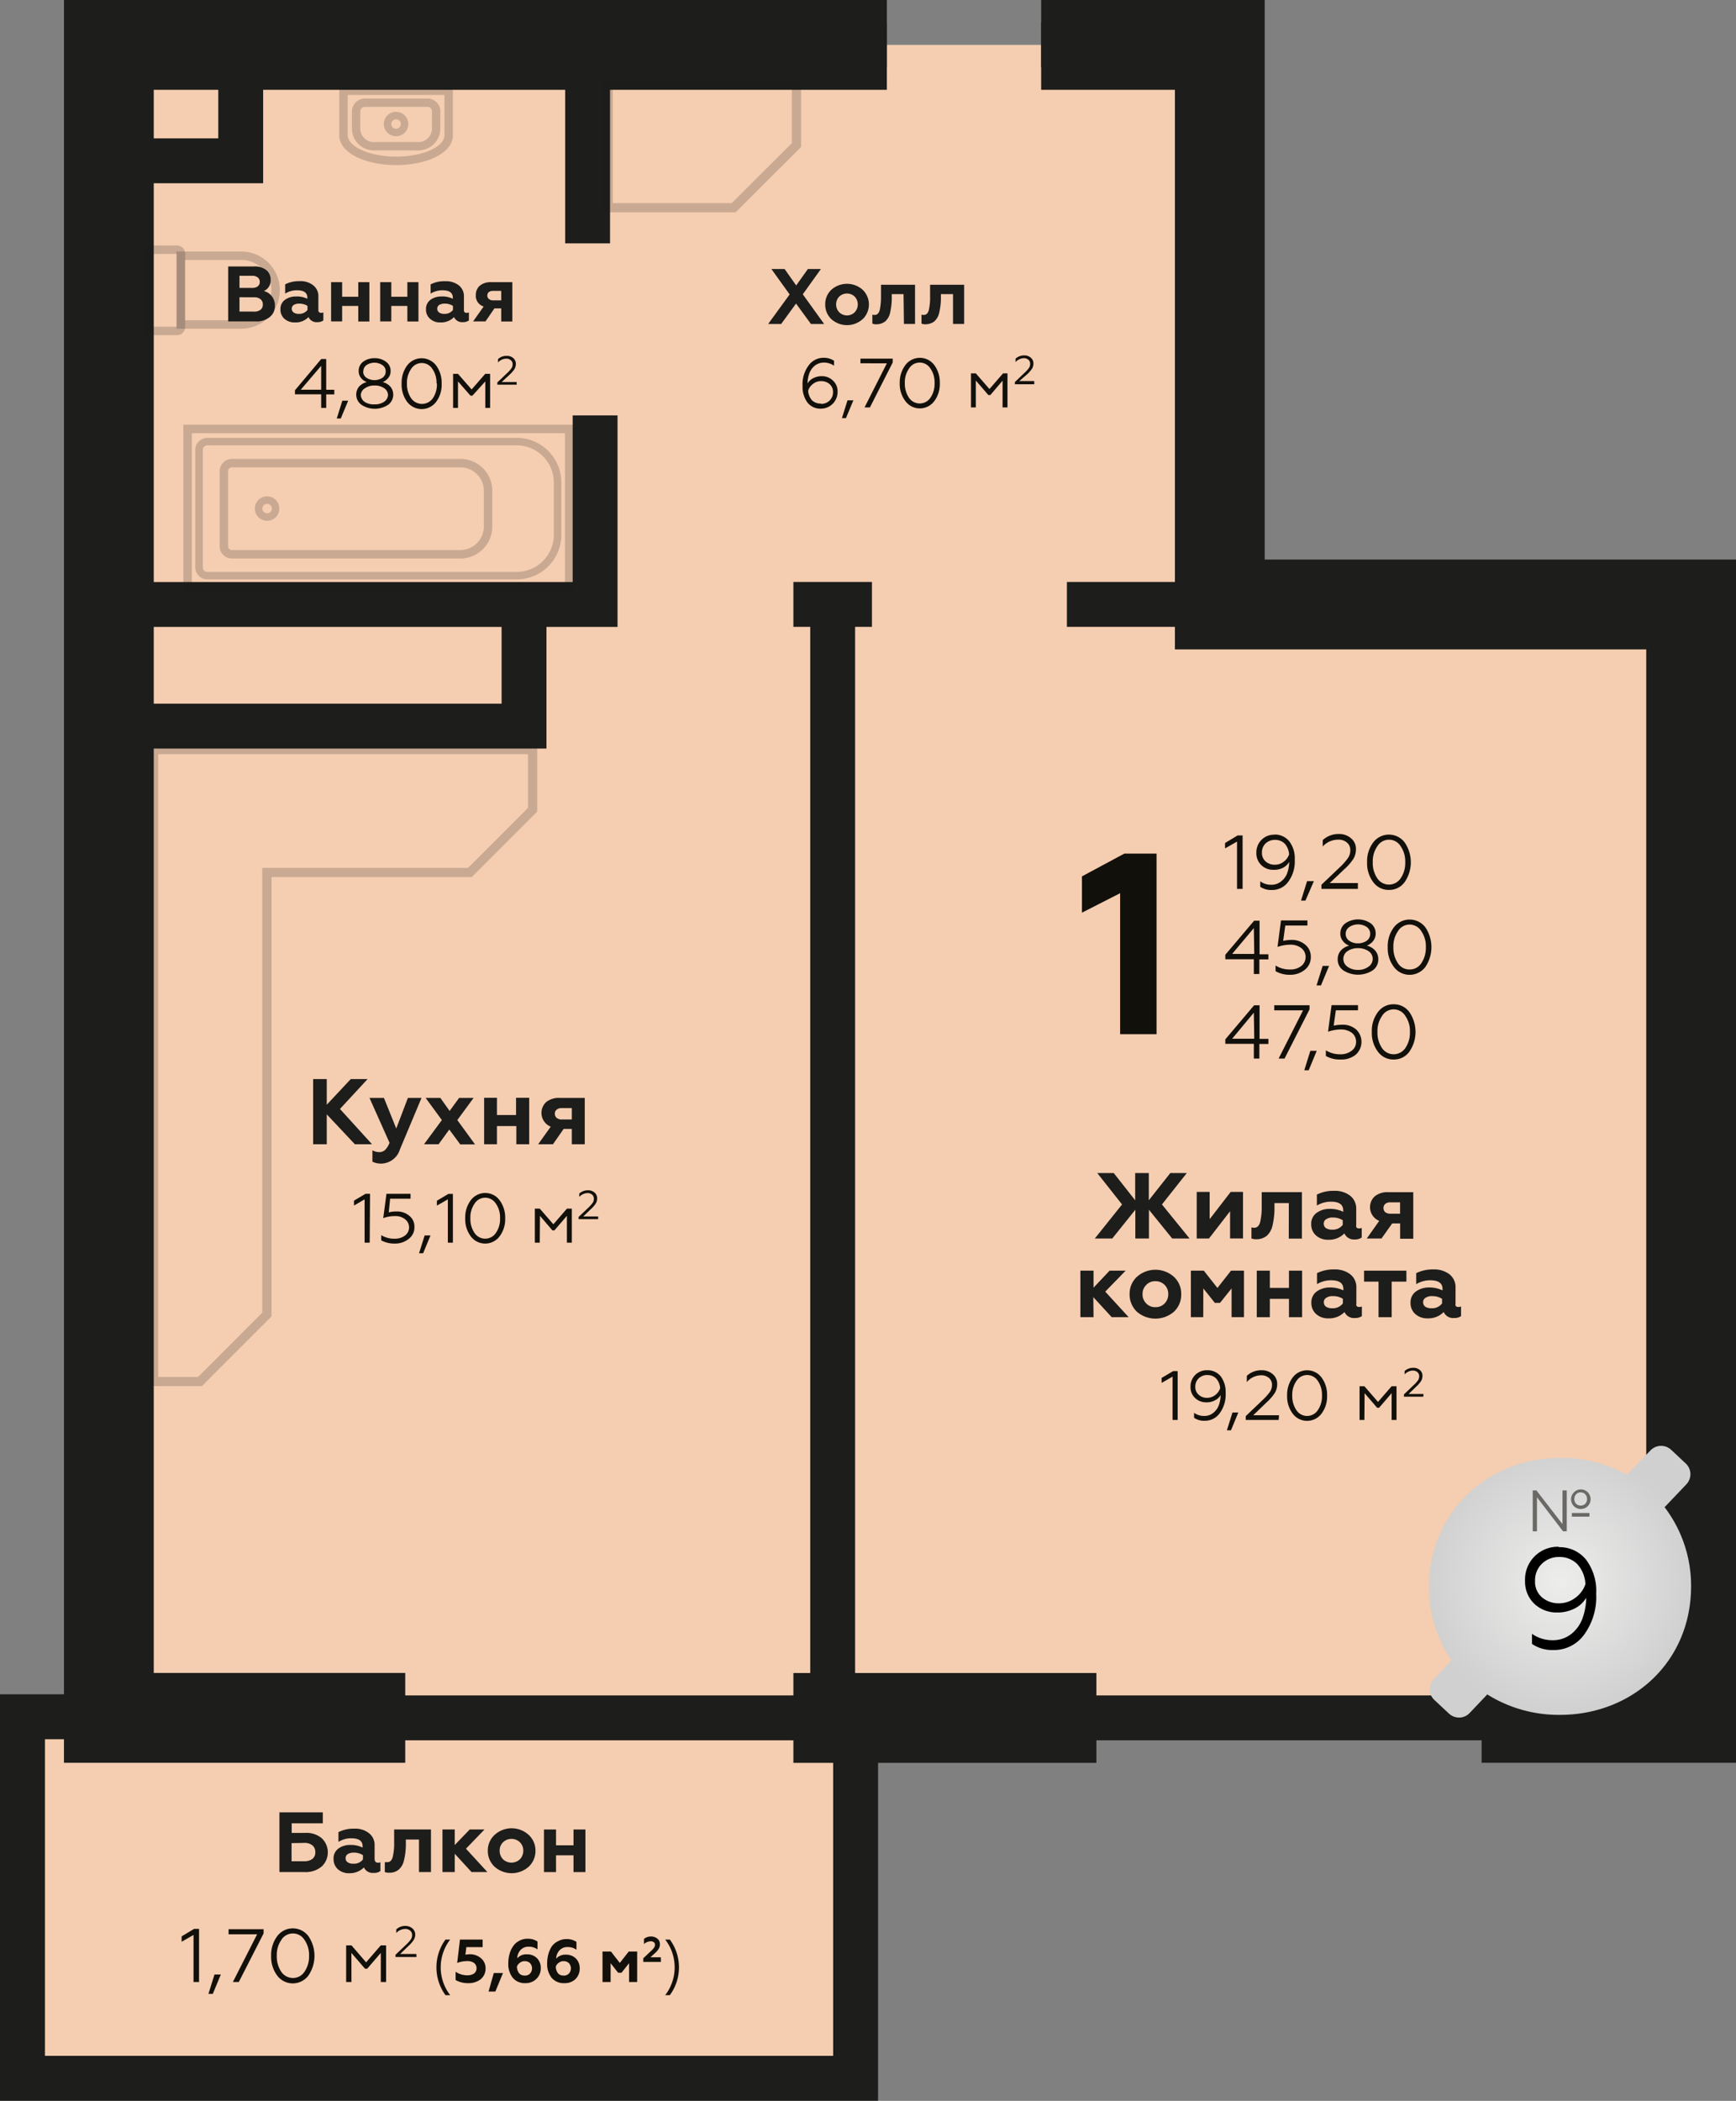 <svg xmlns="http://www.w3.org/2000/svg" xmlns:xlink="http://www.w3.org/1999/xlink" viewBox="0 0 255.02 308.45"><rect x="0" y="0" width="255.02" height="308.45" fill="#808080" stroke="none"/><defs><style>.cls-1,.cls-2{fill:#f5cdb0;}.cls-1,.cls-10,.cls-2,.cls-3,.cls-4,.cls-7,.cls-8,.cls-9{stroke:#1d1d1b;stroke-miterlimit:10;}.cls-1{stroke-width:6.6px;}.cls-2,.cls-3{stroke-width:6.59px;}.cls-10,.cls-3,.cls-4,.cls-7,.cls-8,.cls-9{fill:none;}.cls-4{stroke-width:13.19px;}.cls-5{fill:#12100b;}.cls-6{fill:#1d1d1b;}.cls-7{stroke-width:1.24px;}.cls-10,.cls-7,.cls-8,.cls-9{opacity:0.2;isolation:isolate;}.cls-8{stroke-width:1.1px;}.cls-9{stroke-width:1.22px;}.cls-10{stroke-width:1.35px;}.cls-11{fill:url(#Безымянный_градиент_11);}.cls-12{fill:#6b6966;}</style><radialGradient id="Безымянный_градиент_11" cx="229.18" cy="232.23" r="19.63" gradientUnits="userSpaceOnUse"><stop offset="0" stop-color="#ededec"/><stop offset="1" stop-color="#d0d0d0"/></radialGradient></defs><title>Ресурс 66</title><g id="Слой_2" data-name="Слой 2"><g id="Слой_1-2" data-name="Слой 1"><g id="Слой_2-2" data-name="Слой 2"><g id="Слой_1-2-2" data-name="Слой 1-2"><g id="Слой_2-2-2" data-name="Слой 2-2"><g id="Слой_3" data-name="Слой 3"><rect class="cls-1" x="3.3" y="252.06" width="122.39" height="53.08"/><polyline class="cls-2" points="152.95 6.59 179.19 6.59 179.19 88.75 248.43 88.75 248.43 252.22 217.65 252.22 188.9 252.22 161.06 252.22 15.99 252.22 15.99 6.59 130.28 6.59"/><polyline class="cls-3" points="15.99 88.75 87.42 88.75 87.42 60.99"/><line class="cls-3" x1="86.32" y1="35.73" x2="86.32" y2="6.59"/><polyline class="cls-3" points="76.98 88.75 76.98 106.61 15.99 106.61"/><line class="cls-3" x1="116.55" y1="88.74" x2="128.09" y2="88.74"/><line class="cls-3" x1="156.73" y1="88.74" x2="176.72" y2="88.74"/><line class="cls-3" x1="122.32" y1="88.74" x2="122.32" y2="252.23"/><polyline class="cls-4" points="217.65 252.22 248.43 252.22 248.43 88.75 179.19 88.75 179.19 6.59 152.95 6.59"/><line class="cls-4" x1="116.55" y1="252.23" x2="161.06" y2="252.23"/><polyline class="cls-4" points="130.28 6.59 15.99 6.59 15.99 252.22 59.53 252.22"/><path class="cls-5" d="M182.54,130.51h-.82v-6.95l-1.76,1v-.79l1.85-1.11h.73Z"/><path class="cls-5" d="M187.22,122.53a2.71,2.71,0,0,1,2.18,1,4.1,4.1,0,0,1,.8,2.7,5,5,0,0,1-.91,3.17,2.91,2.91,0,0,1-2.5,1.27,2.79,2.79,0,0,1-1.66-.47v-.81a2.6,2.6,0,0,0,1.59.51,2.21,2.21,0,0,0,1.5-.51,2.69,2.69,0,0,0,.88-1.22,5.32,5.32,0,0,0,.29-1.62,2.38,2.38,0,0,1-.92.86,2.87,2.87,0,0,1-1.38.3,2.51,2.51,0,0,1-1.8-.69,2.41,2.41,0,0,1-.73-1.81,2.59,2.59,0,0,1,2.5-2.66h.16Zm.05.78a2,2,0,0,0-1.36.53,1.81,1.81,0,0,0-.53,1.35,1.64,1.64,0,0,0,.54,1.29,2,2,0,0,0,1.37.48,2,2,0,0,0,1.28-.44,2.17,2.17,0,0,0,.8-1.08,2.59,2.59,0,0,0-.65-1.58A2,2,0,0,0,187.27,123.31Z"/><path class="cls-5" d="M191.77,132.23h-.65l.89-2.86h1Z"/><path class="cls-5" d="M199.47,130.51h-5.35v-.61l2.65-2.52A9,9,0,0,0,198,126a1.94,1.94,0,0,0,.36-1.16,1.39,1.39,0,0,0-.49-1.13,1.84,1.84,0,0,0-1.29-.43,3.08,3.08,0,0,0-2.27,1v-.93a3.36,3.36,0,0,1,2.35-.9,2.62,2.62,0,0,1,1.8.62,2,2,0,0,1,.73,1.61,2.74,2.74,0,0,1-.39,1.44,7.84,7.84,0,0,1-1.35,1.53l-2.11,2h4.14Z"/><path class="cls-5" d="M200.83,126.59a4.59,4.59,0,0,1,.88-2.88,2.89,2.89,0,0,1,4.65,0,5.13,5.13,0,0,1,0,5.78,2.77,2.77,0,0,1-2.32,1.17,2.8,2.8,0,0,1-2.33-1.17A4.58,4.58,0,0,1,200.83,126.59Zm5.6,0a3.9,3.9,0,0,0-.67-2.34,2,2,0,0,0-2.74-.68,2,2,0,0,0-.69.68,3.9,3.9,0,0,0-.67,2.34,4,4,0,0,0,.66,2.36,2.06,2.06,0,0,0,3.44,0,3.94,3.94,0,0,0,.67-2.36Z"/><path class="cls-5" d="M169.9,151.84h-5.35v-20.7L158.94,134v-5.33l6.22-3.34h4.74Z"/><path class="cls-5" d="M185,143h-.81v-2.16H180v-.66l4.23-5h.8v4.93h1.3v.75H185Zm-.81-6.74-3.19,3.8h3.25Z"/><path class="cls-5" d="M189.54,143.12a4.19,4.19,0,0,1-2.16-.53v-.83a3.86,3.86,0,0,0,2.14.58,2.52,2.52,0,0,0,1.65-.52,1.68,1.68,0,0,0,.26-2.36,2.13,2.13,0,0,0-.26-.26,2.62,2.62,0,0,0-1.62-.5,5.72,5.72,0,0,0-1.88.33l.51-3.89h3.88v.75h-3.25l-.31,2.25a5.75,5.75,0,0,1,1.24-.14,3,3,0,0,1,2,.7,2.24,2.24,0,0,1,.82,1.8,2.32,2.32,0,0,1-.89,1.89A3.38,3.38,0,0,1,189.54,143.12Z"/><path class="cls-5" d="M194.05,144.68h-.65l.9-2.86h.94Z"/><path class="cls-5" d="M200.79,138.84a2.35,2.35,0,0,1,1.23.73,1.89,1.89,0,0,1,.45,1.26,1.92,1.92,0,0,1-.85,1.66,4,4,0,0,1-4.26,0,1.92,1.92,0,0,1-.85-1.66,1.89,1.89,0,0,1,.45-1.26,2.42,2.42,0,0,1,1.24-.73,2,2,0,0,1-.95-.71,1.67,1.67,0,0,1-.35-1.08,1.81,1.81,0,0,1,.74-1.49,3.3,3.3,0,0,1,3.71,0,1.83,1.83,0,0,1,.74,1.49,1.75,1.75,0,0,1-.35,1.08A2.21,2.21,0,0,1,200.79,138.84Zm-1.3,3.56a2.47,2.47,0,0,0,1.53-.46,1.39,1.39,0,0,0,.63-1.15,1.33,1.33,0,0,0-.61-1.14,2.67,2.67,0,0,0-1.55-.44,2.61,2.61,0,0,0-1.54.44,1.33,1.33,0,0,0-.61,1.14,1.37,1.37,0,0,0,.61,1.15,2.5,2.5,0,0,0,1.54.46Zm-1.81-5.28a1.2,1.2,0,0,0,.52,1,2.12,2.12,0,0,0,1.29.38,2.23,2.23,0,0,0,1.3-.39,1.26,1.26,0,0,0,.25-1.75,1.18,1.18,0,0,0-.25-.25,2.33,2.33,0,0,0-2.58,0A1.21,1.21,0,0,0,197.68,137.12Z"/><path class="cls-5" d="M203.86,139.06a4.55,4.55,0,0,1,.89-2.89,2.91,2.91,0,0,1,4.65,0,5.2,5.2,0,0,1,0,5.78,2.9,2.9,0,0,1-4.06.6,3.05,3.05,0,0,1-.59-.6A4.53,4.53,0,0,1,203.86,139.06Zm5.6,0a3.86,3.86,0,0,0-.67-2.34,2,2,0,0,0-2.74-.69,1.9,1.9,0,0,0-.69.69,3.86,3.86,0,0,0-.67,2.34,4,4,0,0,0,.66,2.36,2,2,0,0,0,1.73.92,2,2,0,0,0,1.71-.92A4,4,0,0,0,209.46,139.06Z"/><path class="cls-5" d="M185,155.42h-.81v-2.16H180v-.66l4.23-5h.8v4.93h1.3v.75H185Zm-.81-6.74L181,152.51h3.25Z"/><path class="cls-5" d="M188.7,155.42h-.87l3.59-7.08h-4.23v-.75h5.18v.61Z"/><path class="cls-5" d="M192.25,157.14h-.65l.89-2.86h.94Z"/><path class="cls-5" d="M196.93,155.56a4.09,4.09,0,0,1-2.16-.52v-.83a3.86,3.86,0,0,0,2.14.58,2.6,2.6,0,0,0,1.65-.52,1.58,1.58,0,0,0,.65-1.32,1.65,1.65,0,0,0-.61-1.3,2.62,2.62,0,0,0-1.62-.5,5.83,5.83,0,0,0-1.89.33l.52-3.9h3.88v.75h-3.25l-.32,2.26a5.84,5.84,0,0,1,1.25-.14,3,3,0,0,1,2.05.7,2.51,2.51,0,0,1-.11,3.74A3.36,3.36,0,0,1,196.93,155.56Z"/><path class="cls-5" d="M201.52,151.5a4.59,4.59,0,0,1,.88-2.88,2.8,2.8,0,0,1,2.33-1.17,2.77,2.77,0,0,1,2.32,1.17,5.11,5.11,0,0,1,0,5.77,2.77,2.77,0,0,1-2.32,1.17,2.8,2.8,0,0,1-2.33-1.17A4.58,4.58,0,0,1,201.52,151.5Zm5.6,0a3.85,3.85,0,0,0-.67-2.33,2,2,0,0,0-2.74-.69,1.9,1.9,0,0,0-.69.69,3.85,3.85,0,0,0-.67,2.33,4.05,4.05,0,0,0,.66,2.37,2.07,2.07,0,0,0,3.44,0,4,4,0,0,0,.67-2.37Z"/><path class="cls-5" d="M173,208.48h-.75v-6.36l-1.61.92v-.73l1.69-1H173Z"/><path class="cls-5" d="M177.32,201.18a2.48,2.48,0,0,1,2,.89,3.85,3.85,0,0,1,.73,2.47,4.64,4.64,0,0,1-.83,2.89,2.67,2.67,0,0,1-2.29,1.17,2.57,2.57,0,0,1-1.52-.44v-.73a2.41,2.41,0,0,0,1.46.46,2,2,0,0,0,1.37-.46,2.49,2.49,0,0,0,.81-1.13,4.29,4.29,0,0,0,.26-1.47,1.89,1.89,0,0,1-.84.77,2.41,2.41,0,0,1-1.26.29,2.31,2.31,0,0,1-1.65-.63,2.15,2.15,0,0,1-.67-1.65,2.37,2.37,0,0,1,.7-1.75A2.42,2.42,0,0,1,177.32,201.18Zm0,.7a1.79,1.79,0,0,0-1.24.5,1.64,1.64,0,0,0-.49,1.23,1.47,1.47,0,0,0,.5,1.17,1.74,1.74,0,0,0,1.25.45,1.93,1.93,0,0,0,1.17-.4,2.09,2.09,0,0,0,.73-1,2.34,2.34,0,0,0-.59-1.44,1.76,1.76,0,0,0-1.29-.5Z"/><path class="cls-5" d="M180.83,210h-.6l.82-2.61h.86Z"/><path class="cls-5" d="M187.84,208.48H183v-.56l2.42-2.31a8.55,8.55,0,0,0,1.11-1.22,1.88,1.88,0,0,0,.33-1.08,1.29,1.29,0,0,0-.45-1,1.74,1.74,0,0,0-1.18-.39,2.78,2.78,0,0,0-2.07,1V202a3.13,3.13,0,0,1,2.14-.82,2.47,2.47,0,0,1,1.65.56,1.85,1.85,0,0,1,.67,1.48,2.48,2.48,0,0,1-.36,1.31,7.14,7.14,0,0,1-1.23,1.4l-1.93,1.86h3.79Z"/><path class="cls-5" d="M189.08,204.89a4.26,4.26,0,0,1,.81-2.64,2.66,2.66,0,0,1,3.71-.54,3.07,3.07,0,0,1,.54.54,4.28,4.28,0,0,1,.81,2.65,4.16,4.16,0,0,1-.81,2.64,2.65,2.65,0,0,1-3.71.55,2.81,2.81,0,0,1-.54-.55A4.19,4.19,0,0,1,189.08,204.89Zm5.12,0a3.54,3.54,0,0,0-.61-2.14,1.86,1.86,0,0,0-2.55-.59,2,2,0,0,0-.59.59,3.55,3.55,0,0,0-.62,2.14,3.69,3.69,0,0,0,.61,2.15,1.88,1.88,0,0,0,2.6.55,1.8,1.8,0,0,0,.55-.55A3.55,3.55,0,0,0,194.2,204.89Z"/><path class="cls-5" d="M200.43,208.48h-.71v-4.95h.71l2,2.3,2-2.3h.72v4.95h-.72v-3.93l-1.84,2.14h-.29l-1.84-2.14Z"/><path class="cls-5" d="M209.08,205.06h-2.84v-.33l1.4-1.34a4.39,4.39,0,0,0,.65-.71,1,1,0,0,0,.19-.62.74.74,0,0,0-.26-.6,1,1,0,0,0-.68-.23,1.7,1.7,0,0,0-1.2.56v-.49a1.84,1.84,0,0,1,1.24-.48,1.46,1.46,0,0,1,1,.33,1.09,1.09,0,0,1,.38.85,1.52,1.52,0,0,1-.21.78,4.53,4.53,0,0,1-.71.81l-1.12,1.08h2.2Z"/><path class="cls-6" d="M163.39,181.84h-2.56l4-5-3.64-4.61h2.42l3.15,4v-4h2v4l3.16-4h2.42l-3.65,4.61,4.06,5H172.2l-3.42-4.22v4.22h-2v-4.22Z"/><path class="cls-6" d="M177.6,181.84h-1.8V175h1.9v4l3.09-4h1.81v6.83h-1.9v-4Z"/><path class="cls-6" d="M189.33,176.64h-2.11v1a11.43,11.43,0,0,1-.31,2.39,2.81,2.81,0,0,1-.82,1.41,2.39,2.39,0,0,1-1.52.51,1.81,1.81,0,0,1-.73-.12V180.2a.91.91,0,0,0,.4.06c.45,0,.74-.28.89-.88a10.29,10.29,0,0,0,.22-2.35v-2h5.9v6.82h-1.93Z"/><path class="cls-6" d="M199.64,180.36a.9.9,0,0,0,.4-.08v1.41a1.68,1.68,0,0,1-1,.29,1.53,1.53,0,0,1-1.55-.89,3.1,3.1,0,0,1-2.35.93,2.58,2.58,0,0,1-1.82-.63,2.14,2.14,0,0,1-.7-1.65,1.94,1.94,0,0,1,.8-1.67,3.21,3.21,0,0,1,1.9-.58,4.32,4.32,0,0,1,2,.43v-.21c0-.85-.6-1.28-1.81-1.28a4,4,0,0,0-2.06.57v-1.61a5.38,5.38,0,0,1,2.53-.55,3.67,3.67,0,0,1,2.35.71,2.4,2.4,0,0,1,.9,2v2.31C199.16,180.18,199.32,180.36,199.64,180.36Zm-2.39-.52v-.68a2.55,2.55,0,0,0-1.42-.4,1.67,1.67,0,0,0-1,.24.72.72,0,0,0-.37.65.79.79,0,0,0,.33.67,1.64,1.64,0,0,0,.89.22A1.83,1.83,0,0,0,197.25,179.84Z"/><path class="cls-6" d="M202.94,181.84h-2.16l1.83-2.59a2.17,2.17,0,0,1-.66-3.6,2.94,2.94,0,0,1,2-.61h3.66v6.83h-1.93v-2.25h-1.16Zm1.31-3.64h1.42v-1.67h-1.42a1.13,1.13,0,0,0-.75.22.84.84,0,0,0,0,1.23A1.25,1.25,0,0,0,204.25,178.2Z"/><path class="cls-6" d="M160.64,193.39h-1.93v-6.83h1.93v2.5l2.36-2.5h2.36l-3,3.08,3.44,3.75h-2.49l-2.7-2.94Z"/><path class="cls-6" d="M165.94,190a3.36,3.36,0,0,1,1.07-2.53,4.07,4.07,0,0,1,5.44,0,3.36,3.36,0,0,1,1.07,2.53,3.41,3.41,0,0,1-1.07,2.59,4.16,4.16,0,0,1-5.44,0A3.5,3.5,0,0,1,165.94,190Zm1.9,0a1.83,1.83,0,0,0,.54,1.37,1.76,1.76,0,0,0,1.35.55,1.8,1.8,0,0,0,1.36-.55,1.92,1.92,0,0,0,.53-1.37,1.84,1.84,0,0,0-1.8-1.89.14.14,0,0,0-.09,0,1.76,1.76,0,0,0-1.35.55A1.82,1.82,0,0,0,167.84,190Z"/><path class="cls-6" d="M176.76,193.39h-1.82v-6.83h1.9l2,2.54,2-2.54h1.9v6.83h-1.82v-4.22l-1.7,2.12h-.76l-1.69-2.12Z"/><path class="cls-6" d="M186.54,193.39h-1.92v-6.83h1.92v2.53h2.81v-2.53h1.93v6.83h-1.93V190.7h-2.81Z"/><path class="cls-6" d="M199.66,191.89a.69.69,0,0,0,.4-.08v1.42a1.6,1.6,0,0,1-1,.28,1.51,1.51,0,0,1-1.55-.88,3.1,3.1,0,0,1-2.35.93,2.58,2.58,0,0,1-1.82-.63,2.14,2.14,0,0,1-.7-1.65,1.94,1.94,0,0,1,.8-1.67,3.21,3.21,0,0,1,1.9-.58,4.32,4.32,0,0,1,2,.43v-.21c0-.85-.6-1.28-1.81-1.28a4,4,0,0,0-2.06.57v-1.61a5.38,5.38,0,0,1,2.53-.55,3.67,3.67,0,0,1,2.35.71,2.4,2.4,0,0,1,.9,2v2.31C199.18,191.73,199.34,191.89,199.66,191.89Zm-2.39-.52v-.67a2.5,2.5,0,0,0-1.43-.4,1.6,1.6,0,0,0-1,.24.72.72,0,0,0-.37.65.79.79,0,0,0,.33.67,1.64,1.64,0,0,0,.89.22A1.84,1.84,0,0,0,197.27,191.37Z"/><path class="cls-6" d="M204.44,193.39h-1.93v-5.22h-2.13v-1.61h6.22v1.61h-2.16Z"/><path class="cls-6" d="M214.23,191.89a.69.69,0,0,0,.4-.08v1.42a1.6,1.6,0,0,1-1,.28,1.51,1.51,0,0,1-1.55-.88,3.1,3.1,0,0,1-2.35.93,2.58,2.58,0,0,1-1.82-.63,2.14,2.14,0,0,1-.7-1.65,1.94,1.94,0,0,1,.8-1.67,3.21,3.21,0,0,1,1.9-.58,4.32,4.32,0,0,1,2,.43v-.21c0-.85-.6-1.28-1.81-1.28a4,4,0,0,0-2.06.57v-1.61a5.38,5.38,0,0,1,2.53-.55,3.67,3.67,0,0,1,2.35.71,2.4,2.4,0,0,1,.9,2v2.31C213.75,191.73,213.91,191.89,214.23,191.89Zm-2.39-.52v-.67a2.55,2.55,0,0,0-1.42-.4,1.67,1.67,0,0,0-1,.24.71.71,0,0,0-.36.65.81.81,0,0,0,.32.67,1.64,1.64,0,0,0,.89.22A1.81,1.81,0,0,0,211.84,191.37Z"/><path class="cls-5" d="M47.92,59.89h-.74v-2H43.33V57.3l3.86-4.59h.73v4.52h1.19v.68H47.92Zm-.74-6.18-3,3.51h3Z"/><path class="cls-5" d="M50.06,61.44h-.59l.82-2.61h.86Z"/><path class="cls-5" d="M56.22,56.1a2.26,2.26,0,0,1,1.13.67,1.86,1.86,0,0,1-.26,2.61l-.09.06a3.56,3.56,0,0,1-3.89,0,1.84,1.84,0,0,1-.44-2.57.86.86,0,0,1,.07-.1,2.29,2.29,0,0,1,1.14-.67,2,2,0,0,1-.88-.65,1.61,1.61,0,0,1-.31-1,1.64,1.64,0,0,1,.67-1.35A2.75,2.75,0,0,1,55,52.59a2.71,2.71,0,0,1,1.71.53,1.61,1.61,0,0,1,.67,1.34,1.54,1.54,0,0,1-.32,1A2,2,0,0,1,56.22,56.1ZM55,59.37A2.43,2.43,0,0,0,56.41,59,1.29,1.29,0,0,0,57,58a1.22,1.22,0,0,0-.56-1,2.39,2.39,0,0,0-1.42-.4,2.32,2.32,0,0,0-1.4.4A1.22,1.22,0,0,0,53,58a1.3,1.3,0,0,0,.56,1A2.4,2.4,0,0,0,55,59.37Zm-1.65-4.84a1.09,1.09,0,0,0,.48.93,2.15,2.15,0,0,0,2.36,0,1.1,1.1,0,0,0,.47-.92,1.08,1.08,0,0,0-.48-.93,2.1,2.1,0,0,0-2.35,0,1.09,1.09,0,0,0-.45.92Z"/><path class="cls-5" d="M59,56.3a4.26,4.26,0,0,1,.81-2.64,2.66,2.66,0,0,1,3.72-.53,2.47,2.47,0,0,1,.54.53,4.29,4.29,0,0,1,.81,2.66A4.19,4.19,0,0,1,64.07,59a2.66,2.66,0,0,1-3.72.53,2.47,2.47,0,0,1-.54-.53A4.23,4.23,0,0,1,59,56.3Zm5.13,0a3.55,3.55,0,0,0-.62-2.14A1.83,1.83,0,0,0,61,53.57a1.78,1.78,0,0,0-.6.59,3.55,3.55,0,0,0-.62,2.14,3.67,3.67,0,0,0,.61,2.16,1.94,1.94,0,0,0,3.2,0,3.59,3.59,0,0,0,.59-2.16Z"/><path class="cls-5" d="M67.28,59.89h-.72v-5h.72l2,2.29,2-2.29H72v5h-.71V56L69.4,58.09h-.29L67.28,56Z"/><path class="cls-5" d="M75.9,56.48H73.06v-.33l1.4-1.34a4.39,4.39,0,0,0,.65-.71,1,1,0,0,0,.19-.62.71.71,0,0,0-.26-.59.94.94,0,0,0-.68-.23,1.63,1.63,0,0,0-1.2.56v-.49a1.74,1.74,0,0,1,1.24-.48,1.37,1.37,0,0,1,1,.33,1.08,1.08,0,0,1,.38.86,1.48,1.48,0,0,1-.21.76,4.53,4.53,0,0,1-.71.81L73.7,56.09h2.2Z"/><path class="cls-6" d="M37.58,47.19H33.52V39.12h3.79a2.79,2.79,0,0,1,1.79.52,1.81,1.81,0,0,1,.66,1.5,1.72,1.72,0,0,1-.29,1,1.6,1.6,0,0,1-.72.59,2.08,2.08,0,0,1,1.15.73,2.12,2.12,0,0,1,.48,1.43,2,2,0,0,1-.76,1.66A3,3,0,0,1,37.58,47.19Zm-2.4-6.7v1.78h1.87a1.24,1.24,0,0,0,.81-.23.77.77,0,0,0,.3-.65.81.81,0,0,0-.3-.66,1.29,1.29,0,0,0-.81-.24Zm0,3.15v2.11h2.09a1.49,1.49,0,0,0,1-.27.92.92,0,0,0,.34-.77.93.93,0,0,0-.34-.78,1.43,1.43,0,0,0-1-.28Z"/><path class="cls-6" d="M47.17,45.93a.75.75,0,0,0,.33-.06v1.18a1.43,1.43,0,0,1-.87.25,1.3,1.3,0,0,1-1.31-.75,2.59,2.59,0,0,1-2,.79,2.19,2.19,0,0,1-1.54-.54,1.77,1.77,0,0,1-.58-1.39A1.62,1.62,0,0,1,41.89,44a2.68,2.68,0,0,1,1.6-.47,3.42,3.42,0,0,1,1.66.34v-.16c0-.73-.51-1.09-1.52-1.09a3.16,3.16,0,0,0-1.74.49V41.75A4.43,4.43,0,0,1,44,41.28a3,3,0,0,1,2,.6,2,2,0,0,1,.77,1.66v2A.36.36,0,0,0,47.17,45.93Zm-2-.43v-.59a2.22,2.22,0,0,0-1.2-.33,1.55,1.55,0,0,0-.82.19.68.68,0,0,0,0,1.12,1.26,1.26,0,0,0,.75.19,1.51,1.51,0,0,0,1.28-.58Z"/><path class="cls-6" d="M50.26,47.19H48.64V41.43h1.62v2.14h2.37V41.43h1.63V47.2H52.63V44.92H50.26Z"/><path class="cls-6" d="M57.48,47.19H55.85V41.43h1.63v2.14h2.36V41.43h1.63V47.2H59.84V44.92H57.48Z"/><path class="cls-6" d="M68.54,45.93a.79.79,0,0,0,.34-.06v1.18a1.46,1.46,0,0,1-.88.25,1.29,1.29,0,0,1-1.3-.75,2.64,2.64,0,0,1-2,.79,2.11,2.11,0,0,1-1.53-.54,1.75,1.75,0,0,1-.59-1.39A1.65,1.65,0,0,1,63.26,44a2.68,2.68,0,0,1,1.6-.47,3.42,3.42,0,0,1,1.66.34v-.16c0-.73-.51-1.09-1.52-1.09a3.25,3.25,0,0,0-1.74.49V41.75a4.36,4.36,0,0,1,2.13-.46,3.06,3.06,0,0,1,2,.6,2,2,0,0,1,.76,1.66v2A.34.34,0,0,0,68.54,45.93Zm-2-.43v-.59a2.22,2.22,0,0,0-1.2-.33,1.65,1.65,0,0,0-.82.19.68.68,0,0,0,0,1.12,1.26,1.26,0,0,0,.75.19,1.51,1.51,0,0,0,1.28-.58Z"/><path class="cls-6" d="M71.32,47.19H69.5L71.05,45a1.62,1.62,0,0,1-1.15-1.7,1.75,1.75,0,0,1,.59-1.36,2.49,2.49,0,0,1,1.68-.51h3.09V47.2H73.63V45.28h-1Zm1.11-3.09h1.2V42.71h-1.2a1,1,0,0,0-.63.18.69.69,0,0,0,0,1v0A1,1,0,0,0,72.43,44.1Z"/><path class="cls-5" d="M120.63,60a2.41,2.41,0,0,1-2-.88,3.84,3.84,0,0,1-.73-2.48,4.56,4.56,0,0,1,.83-2.9A2.69,2.69,0,0,1,121,52.53a2.65,2.65,0,0,1,1.52.44v.72a2.68,2.68,0,0,0-1.45-.46,2.21,2.21,0,0,0-1.38.46,2.66,2.66,0,0,0-.8,1.13,4.7,4.7,0,0,0-.26,1.48,2,2,0,0,1,.83-.77,2.79,2.79,0,0,1,1.27-.3,2.3,2.3,0,0,1,1.64.66,2.11,2.11,0,0,1,.67,1.64A2.44,2.44,0,0,1,120.63,60Zm0-.7a1.75,1.75,0,0,0,1.23-.48,1.68,1.68,0,0,0,.51-1.25,1.49,1.49,0,0,0-.51-1.18,1.83,1.83,0,0,0-1.25-.43,1.79,1.79,0,0,0-1.17.4,1.93,1.93,0,0,0-.72,1,2.29,2.29,0,0,0,.59,1.44,1.81,1.81,0,0,0,1.28.45Z"/><path class="cls-5" d="M124.27,61.39h-.59l.82-2.61h.86Z"/><path class="cls-5" d="M127.79,59.82H127l3.28-6.48H126.4v-.68h4.74v.56Z"/><path class="cls-5" d="M132.17,56.25A4.28,4.28,0,0,1,133,53.6a2.66,2.66,0,0,1,3.71-.54,3.07,3.07,0,0,1,.54.54,4.28,4.28,0,0,1,.81,2.65,4.16,4.16,0,0,1-.81,2.64,2.65,2.65,0,0,1-3.71.55,2.81,2.81,0,0,1-.54-.55A4.17,4.17,0,0,1,132.17,56.25Zm5.12,0a3.5,3.5,0,0,0-.61-2.14,1.85,1.85,0,0,0-2.55-.6,1.88,1.88,0,0,0-.59.6,3.51,3.51,0,0,0-.62,2.14,3.74,3.74,0,0,0,.61,2.15,1.9,1.9,0,0,0,3.15,0A3.59,3.59,0,0,0,137.29,56.25Z"/><path class="cls-5" d="M143.35,59.82h-.71v-5h.71l2,2.3,2-2.3H148v5h-.72V55.89L145.48,58h-.29l-1.84-2.13Z"/><path class="cls-5" d="M151.93,56.42h-2.84v-.33l1.4-1.34a4.39,4.39,0,0,0,.65-.71,1,1,0,0,0,.19-.62.74.74,0,0,0-.26-.6,1,1,0,0,0-.68-.23,1.67,1.67,0,0,0-1.2.57v-.5a1.84,1.84,0,0,1,1.24-.48,1.42,1.42,0,0,1,1,.34,1.08,1.08,0,0,1,.38.86,1.48,1.48,0,0,1-.21.76,4.53,4.53,0,0,1-.71.81l-1.16,1h2.2Z"/><path class="cls-6" d="M113.32,39.5h1.94l1.7,2.41,1.72-2.41h1.91l-2.66,3.71,3.14,4.36h-1.94l-2.19-3-2.19,3h-1.91L116,43.23Z"/><path class="cls-6" d="M121.23,44.69a2.87,2.87,0,0,1,.9-2.15,3.46,3.46,0,0,1,4.59,0,3,3,0,0,1,.08,4.25l-.08.07a3.44,3.44,0,0,1-4.59,0A2.9,2.9,0,0,1,121.23,44.69Zm1.6,0a1.58,1.58,0,0,0,.45,1.15,1.61,1.61,0,0,0,2.28,0,1.68,1.68,0,0,0,0-2.29,1.65,1.65,0,0,0-2.28,0A1.58,1.58,0,0,0,122.83,44.69Z"/><path class="cls-6" d="M132.73,43.18H131V44a10.44,10.44,0,0,1-.26,2,2.41,2.41,0,0,1-.69,1.18,2.07,2.07,0,0,1-1.29.43,1.4,1.4,0,0,1-.61-.1V46.19a.78.78,0,0,0,.34.05c.37,0,.62-.25.75-.74a9.48,9.48,0,0,0,.18-2V41.81h5v5.75h-1.63Z"/><path class="cls-6" d="M140,43.18h-1.78V44a9.72,9.72,0,0,1-.27,2,2.41,2.41,0,0,1-.69,1.18,2.1,2.1,0,0,1-1.28.43,1.4,1.4,0,0,1-.61-.1V46.19a.76.76,0,0,0,.33.05c.38,0,.63-.25.75-.74a8.32,8.32,0,0,0,.18-2V41.81h5v5.75H140Z"/><path class="cls-5" d="M54.31,182.45h-.75v-6.36L52,177v-.72l1.69-1h.67Z"/><path class="cls-5" d="M58,182.58a4,4,0,0,1-2-.47v-.76a3.7,3.7,0,0,0,2,.52,2.43,2.43,0,0,0,1.5-.47,1.5,1.5,0,0,0,0-2.39,2.2,2.2,0,0,0-1.48-.46,4.79,4.79,0,0,0-1.72.3l.47-3.57h3.54V176h-3l-.2,2a4.39,4.39,0,0,1,1.14-.13,2.74,2.74,0,0,1,1.88.64,2,2,0,0,1,.75,1.64,2.09,2.09,0,0,1-.81,1.72A3.12,3.12,0,0,1,58,182.58Z"/><path class="cls-5" d="M62.16,184h-.6l.82-2.61h.86Z"/><path class="cls-5" d="M66.53,182.45h-.74v-6.36l-1.61.92v-.72l1.69-1h.66Z"/><path class="cls-5" d="M68.34,178.87a4.22,4.22,0,0,1,.81-2.64,2.65,2.65,0,0,1,3.71-.55,2.81,2.81,0,0,1,.54.55,4.24,4.24,0,0,1,.81,2.64,4.16,4.16,0,0,1-.81,2.64,2.65,2.65,0,0,1-3.71.55,2.81,2.81,0,0,1-.54-.55A4.18,4.18,0,0,1,68.34,178.87Zm5.12,0a3.5,3.5,0,0,0-.61-2.14,1.85,1.85,0,0,0-2.55-.6,1.88,1.88,0,0,0-.59.6,3.5,3.5,0,0,0-.61,2.14,3.6,3.6,0,0,0,.6,2.14,1.88,1.88,0,0,0,2.6.55,1.8,1.8,0,0,0,.55-.55A3.54,3.54,0,0,0,73.46,178.87Z"/><path class="cls-5" d="M79.29,182.45h-.72v-5h.72l2,2.3,2-2.3H84v5h-.72v-3.94l-1.84,2.14h-.29l-1.83-2.14Z"/><path class="cls-5" d="M87.86,179H85v-.33l1.4-1.33a4.92,4.92,0,0,0,.65-.72,1,1,0,0,0,.19-.62.77.77,0,0,0-.26-.6,1,1,0,0,0-.68-.23,1.7,1.7,0,0,0-1.2.56v-.49a1.84,1.84,0,0,1,1.24-.48,1.46,1.46,0,0,1,1,.33,1.11,1.11,0,0,1,.38.86,1.43,1.43,0,0,1-.21.76,3.93,3.93,0,0,1-.71.81l-1.12,1.08h2.2Z"/><path class="cls-6" d="M48,168H46v-9.57h2v3.77l3.53-3.77H54l-4.06,4.39L54.65,168H52.13L48,163.61Z"/><path class="cls-6" d="M56.07,170.84a2.92,2.92,0,0,1-1.36-.28v-1.67a2.17,2.17,0,0,0,1,.27,1.29,1.29,0,0,0,.86-.32,2.89,2.89,0,0,0,.65-1.06l-2.94-6.58H56.4l1.81,4.49,1.71-4.49h2l-3.16,7.53A2.94,2.94,0,0,1,56.07,170.84Z"/><path class="cls-6" d="M62.53,161.2h2.16l1.36,1.91,1.39-1.91h2.13l-2.39,3.25,2.6,3.57H67.61L66,165.84,64.43,168H62.29l2.62-3.55Z"/><path class="cls-6" d="M73,168H71.12v-6.82H73v2.53h2.81v-2.53h1.93V168H75.85v-2.67H73Z"/><path class="cls-6" d="M81.23,168H79.06l1.84-2.58a2.18,2.18,0,0,1-.67-3.61,2.94,2.94,0,0,1,2-.61H85.9V168H84v-2.25H82.8Zm1.31-3.64H84v-1.67H82.54a1.13,1.13,0,0,0-.75.22.72.72,0,0,0-.28.62.74.74,0,0,0,.28.61,1.17,1.17,0,0,0,.75.23Z"/><path class="cls-7" d="M21.81,36.66H26a.58.58,0,0,1,.58.56v0h0V48a.57.57,0,0,1-.57.59h-4.2Z"/><path class="cls-7" d="M35.44,37.55H26.55V47.64h8.89a5,5,0,1,0,0-10.09Z"/><rect class="cls-7" x="27.56" y="62.98" width="56.05" height="23.35"/><path class="cls-8" d="M81.91,70.8v7.72a6,6,0,0,1-6,6H30.48a1.22,1.22,0,0,1-1.24-1.18V66.06a1.22,1.22,0,0,1,1.22-1.22H76A6,6,0,0,1,81.91,70.8Z"/><circle class="cls-8" cx="39.24" cy="74.67" r="1.25"/><path class="cls-7" d="M71.7,72v5.31a4.09,4.09,0,0,1-4.07,4.07H34.07a1.18,1.18,0,0,1-1.18-1.18v0h0V69.13A1.18,1.18,0,0,1,34.07,68H67.63A4.06,4.06,0,0,1,71.7,72Z"/><path class="cls-7" d="M65.91,19.88V13.32H50.46v6.57c0,2.06,3.46,3.73,7.72,3.73S65.91,22,65.91,19.88Z"/><circle class="cls-8" cx="58.18" cy="18.21" r="1.25"/><path class="cls-9" d="M53.57,15.08H62.8a1.27,1.27,0,0,1,1.27,1.27h0v2.51a2.61,2.61,0,0,1-2.61,2.61H54.92a2.61,2.61,0,0,1-2.61-2.61h0v-2.5A1.29,1.29,0,0,1,53.57,15.08Z"/><polygon class="cls-10" points="78.24 118.89 69.03 128.1 39.21 128.1 39.21 193 29.38 202.84 22.56 202.84 22.56 110.06 26.2 110.06 39.21 110.06 78.24 110.06 78.24 118.89"/><polygon class="cls-10" points="117 21.3 107.78 30.5 89.34 30.5 89.34 12.46 117 12.46 117 21.3"/><polyline class="cls-3" points="17.22 23.61 35.36 23.61 35.36 8.6"/><path class="cls-5" d="M29.24,291h-.81v-6.91l-1.75,1v-.79l1.83-1.1h.73Z"/><path class="cls-5" d="M31.26,292.74h-.64l.89-2.84h.93Z"/><path class="cls-5" d="M35.08,291h-.87l3.56-7H33.58v-.75h5.14v.62Z"/><path class="cls-5" d="M39.83,287.15a4.62,4.62,0,0,1,.88-2.86,2.86,2.86,0,0,1,4-.61,2.72,2.72,0,0,1,.61.61,5.13,5.13,0,0,1,0,5.74,2.86,2.86,0,0,1-4.62,0A4.61,4.61,0,0,1,39.83,287.15Zm5.57,0a3.85,3.85,0,0,0-.67-2.33,2,2,0,0,0-2.75-.65,1.84,1.84,0,0,0-.65.65,3.85,3.85,0,0,0-.67,2.33,4.07,4.07,0,0,0,.65,2.34,2.08,2.08,0,0,0,1.72.92,2,2,0,0,0,1.7-.92A3.9,3.9,0,0,0,45.4,287.15Z"/><path class="cls-5" d="M51.63,291h-.78v-5.38h.78l2.15,2.49,2.16-2.49h.78V291h-.78v-4.27l-2,2.32h-.32l-2-2.32Z"/><path class="cls-5" d="M61.18,287.33H58.1V287l1.53-1.45a5.12,5.12,0,0,0,.7-.77,1.13,1.13,0,0,0,.21-.67.81.81,0,0,0-.29-.65,1.06,1.06,0,0,0-.74-.25,1.79,1.79,0,0,0-1.3.6v-.53a1.91,1.91,0,0,1,1.35-.51,1.53,1.53,0,0,1,1,.35A1.16,1.16,0,0,1,61,284a1.57,1.57,0,0,1-.23.83,4.35,4.35,0,0,1-.77.88l-1.22,1.18h2.38Z"/><path class="cls-5" d="M66.13,292.93h-.69a6.93,6.93,0,0,1,0-8.16h.69A6.69,6.69,0,0,0,66.13,292.93Z"/><path class="cls-5" d="M68.71,291.17a3.58,3.58,0,0,1-1.78-.46V289.5a3.14,3.14,0,0,0,1.73.52,1.78,1.78,0,0,0,1-.28,1,1,0,0,0,.11-1.41l-.11-.11a1.61,1.61,0,0,0-1-.29,4.28,4.28,0,0,0-1.5.27l.41-3.43H70.9v1.11H68.51L68.37,287a3.07,3.07,0,0,1,.6-.07,2.47,2.47,0,0,1,1.69.58,1.89,1.89,0,0,1,.67,1.5,2,2,0,0,1-.76,1.62A2.94,2.94,0,0,1,68.71,291.17Z"/><path class="cls-5" d="M72.77,292.4h-1l.77-2.72h1.35Z"/><path class="cls-5" d="M77.17,291.17a2.3,2.3,0,0,1-1.84-.78,3.24,3.24,0,0,1-.66-2.16,5,5,0,0,1,.18-1.34,3.76,3.76,0,0,1,.53-1.15,2.45,2.45,0,0,1,.9-.79,2.52,2.52,0,0,1,1.26-.3,2.48,2.48,0,0,1,1.42.41v1.16a2.08,2.08,0,0,0-1.27-.4,1.56,1.56,0,0,0-1.22.48,1.87,1.87,0,0,0-.49,1.22,1.79,1.79,0,0,1,1.46-.58,2,2,0,0,1,1.43.55,2,2,0,0,1,.57,1.47,2.14,2.14,0,0,1-.65,1.59A2.26,2.26,0,0,1,77.17,291.17Zm-.08-1.11a1,1,0,0,0,.77-.3,1.13,1.13,0,0,0,0-1.53,1.06,1.06,0,0,0-.77-.29,1.07,1.07,0,0,0-.69.22,1.13,1.13,0,0,0-.46.57,1.58,1.58,0,0,0,.33,1,1,1,0,0,0,.82.32Z"/><path class="cls-5" d="M82.88,291.17a2.3,2.3,0,0,1-1.84-.78,3.24,3.24,0,0,1-.66-2.16,5,5,0,0,1,.18-1.34,4.11,4.11,0,0,1,.52-1.15A2.48,2.48,0,0,1,82,285a2.52,2.52,0,0,1,1.26-.3,2.48,2.48,0,0,1,1.42.41v1.16a2.08,2.08,0,0,0-1.27-.4,1.56,1.56,0,0,0-1.22.48,1.87,1.87,0,0,0-.49,1.22,1.79,1.79,0,0,1,1.46-.58,2,2,0,0,1,1.43.55,2,2,0,0,1,.57,1.47,2.14,2.14,0,0,1-.65,1.59A2.26,2.26,0,0,1,82.88,291.17Zm-.08-1.11a1,1,0,0,0,.77-.3,1.13,1.13,0,0,0,0-1.53,1.06,1.06,0,0,0-.77-.29,1.07,1.07,0,0,0-.69.22,1.13,1.13,0,0,0-.46.57,1.58,1.58,0,0,0,.33,1,1,1,0,0,0,.82.32Z"/><path class="cls-5" d="M89.7,291H88.51v-4.47h1.24l1.3,1.67,1.31-1.67H93.6V291H92.41v-2.76l-1.11,1.4h-.5l-1.1-1.4Z"/><path class="cls-5" d="M97.09,288.05H94.5v-.54l1.07-1a3.2,3.2,0,0,0,.5-.54.69.69,0,0,0,.15-.44.45.45,0,0,0-.17-.37.8.8,0,0,0-.45-.14,1.55,1.55,0,0,0-1,.41v-.76a1.63,1.63,0,0,1,1.06-.35,1.44,1.44,0,0,1,.9.31,1,1,0,0,1,.38.8,1.23,1.23,0,0,1-.17.68,2.49,2.49,0,0,1-.6.69l-.62.57h1.52Z"/><path class="cls-5" d="M98.4,292.93h-.68a6.69,6.69,0,0,0,0-8.16h.68A6.87,6.87,0,0,1,98.4,292.93Z"/><path class="cls-6" d="M44.83,274.86H41.05v-8.77h6.37v1.61H42.85v1.41h2a3.44,3.44,0,0,1,2.42.79,2.85,2.85,0,0,1,.13,4l-.13.13A3.61,3.61,0,0,1,44.83,274.86Zm-2-4.25v2.66h1.84a1.91,1.91,0,0,0,1.22-.34,1.18,1.18,0,0,0,.43-1,1.22,1.22,0,0,0-.44-1,1.81,1.81,0,0,0-1.21-.35Z"/><path class="cls-6" d="M55.52,273.49a.75.75,0,0,0,.36-.07v1.29a1.55,1.55,0,0,1-1,.27,1.41,1.41,0,0,1-1.42-.8,2.94,2.94,0,0,1-2.16.85,2.39,2.39,0,0,1-1.66-.58,2,2,0,0,1-.64-1.52,1.78,1.78,0,0,1,.72-1.53,2.88,2.88,0,0,1,1.75-.52,3.75,3.75,0,0,1,1.8.39v-.19c0-.79-.55-1.18-1.65-1.18a3.46,3.46,0,0,0-1.9.53V269a4.8,4.8,0,0,1,2.32-.51,3.23,3.23,0,0,1,2.16.66,2.17,2.17,0,0,1,.83,1.8V273C55.08,273.33,55.22,273.49,55.52,273.49Zm-2.2-.48v-.63A2.45,2.45,0,0,0,52,272a1.76,1.76,0,0,0-.9.21.71.71,0,0,0-.33.61.68.68,0,0,0,.3.6,1.33,1.33,0,0,0,.82.21,1.63,1.63,0,0,0,1.43-.63Z"/><path class="cls-6" d="M61.55,270.08H59.62V271a10.13,10.13,0,0,1-.29,2.2,2.44,2.44,0,0,1-.74,1.28,2,2,0,0,1-1.4.47,1.35,1.35,0,0,1-.66-.1v-1.44h.36c.41,0,.68-.27.81-.8a8.74,8.74,0,0,0,.2-2.16v-1.84h5.41v6.25H61.55Z"/><path class="cls-6" d="M66.8,274.86H65v-6.25h1.8v2.28l2.2-2.28h2.17l-2.72,2.82,3.15,3.43H69.27l-2.47-2.69Z"/><path class="cls-6" d="M71.66,271.73a3.09,3.09,0,0,1,1-2.33,3.71,3.71,0,0,1,5,0,3.11,3.11,0,0,1,1,2.33,3.17,3.17,0,0,1-1,2.35,3.78,3.78,0,0,1-5,0A3.17,3.17,0,0,1,71.66,271.73Zm1.74,0a1.78,1.78,0,0,0,.49,1.25,1.81,1.81,0,0,0,2.49,0,1.78,1.78,0,0,0,.49-1.25,1.67,1.67,0,0,0-.49-1.24,1.79,1.79,0,0,0-2.49,0A1.67,1.67,0,0,0,73.4,271.73Z"/><path class="cls-6" d="M81.68,274.86H79.91v-6.25h1.77v2.32h2.57v-2.32H86v6.25H84.25V272.4H81.68Z"/></g></g></g></g><path class="cls-11" d="M244.53,221.29l3.2-3.36a2.16,2.16,0,0,0-.08-3.05l-2.14-2a2.16,2.16,0,0,0-3.06.08L239,216.53a19.94,19.94,0,0,0-9.83-2.48c-10.77,0-19.25,8.17-19.25,18.88a19.06,19.06,0,0,0,3.31,10.85l-2.61,2.75a2.16,2.16,0,0,0,.08,3.05l2.14,2a2.16,2.16,0,0,0,3.06-.08l2.58-2.72a19.81,19.81,0,0,0,10.69,3c10.56,0,19.25-7.71,19.25-18.88A19,19,0,0,0,244.53,221.29Z"/><path d="M228.94,227.16A5,5,0,0,1,233,229a7.66,7.66,0,0,1,1.48,5,9.39,9.39,0,0,1-1.69,5.89,5.46,5.46,0,0,1-4.65,2.37,5.22,5.22,0,0,1-3.09-.9v-1.48a5.19,5.19,0,0,0,3,.94,4.32,4.32,0,0,0,2.8-.94,5.18,5.18,0,0,0,1.63-2.3,9.42,9.42,0,0,0,.54-3,4.07,4.07,0,0,1-1.7,1.58,5.51,5.51,0,0,1-2.58.59,4.77,4.77,0,0,1-3.36-1.29,4.5,4.5,0,0,1-1.35-3.36,4.81,4.81,0,0,1,5-5Zm.08,1.44a3.54,3.54,0,0,0-2.52,1,3.36,3.36,0,0,0-1,2.51,3,3,0,0,0,1,2.4,3.76,3.76,0,0,0,2.55.89,3.93,3.93,0,0,0,2.37-.81,4.07,4.07,0,0,0,1.48-2,4.72,4.72,0,0,0-1.19-2.94A3.66,3.66,0,0,0,229,228.6Z"/><path class="cls-12" d="M225.78,224.83h-.62v-6h.55l3.82,4.94v-4.94h.63v6h-.55l-3.83-5Zm6.42-6.15a1.43,1.43,0,0,1,1.46,1.45,1.47,1.47,0,0,1-.41,1,1.42,1.42,0,0,1-1.05.42,1.38,1.38,0,0,1-1-.42,1.47,1.47,0,0,1-.41-1,1.42,1.42,0,0,1,.41-1A1.35,1.35,0,0,1,232.2,218.68Zm1.29,4h-2.58v-.54h2.58Zm-.35-2.6a1,1,0,0,0-.26-.69.9.9,0,0,0-.68-.28.88.88,0,0,0-.67.28,1,1,0,0,0-.26.69,1,1,0,0,0,.26.71,1,1,0,0,0,1.35,0A1,1,0,0,0,233.14,220.13Z"/></g></g></svg>